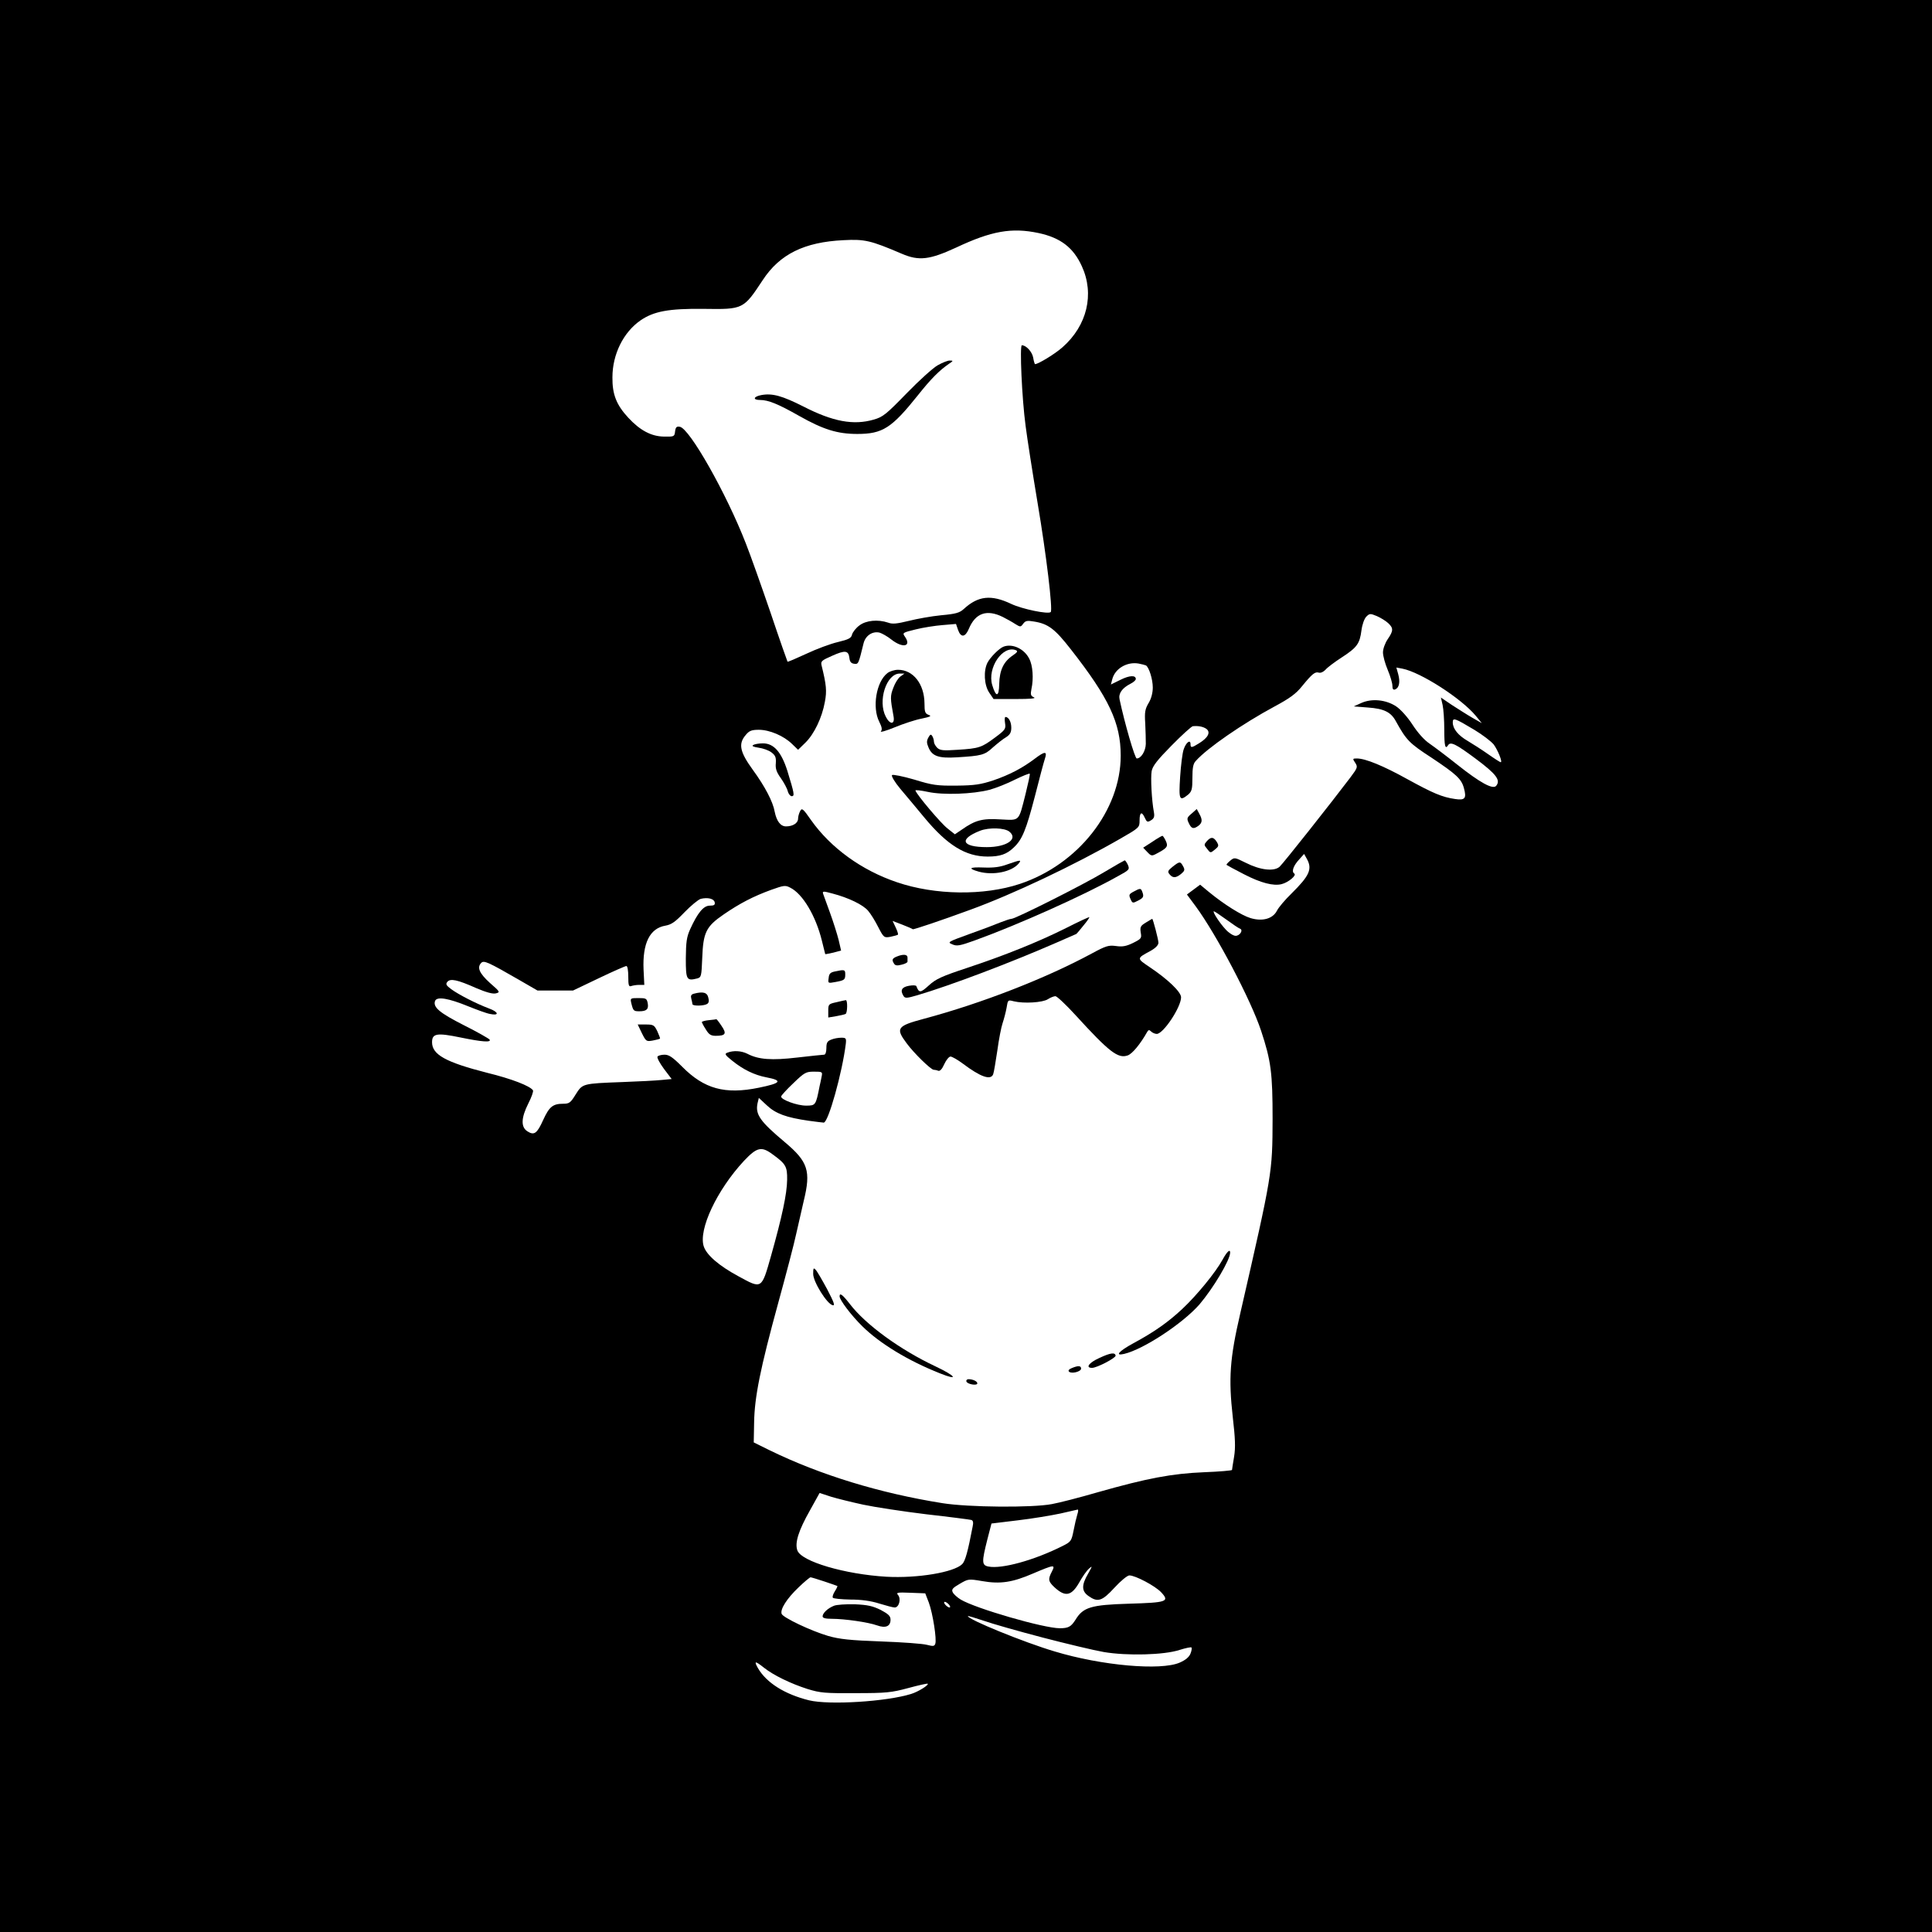 <?xml version="1.0" standalone="no"?>
<!DOCTYPE svg PUBLIC "-//W3C//DTD SVG 20010904//EN"
 "http://www.w3.org/TR/2001/REC-SVG-20010904/DTD/svg10.dtd">
<svg version="1.0" xmlns="http://www.w3.org/2000/svg"
 width="1024pt" height="1024pt" viewBox="0 0 1024 1024"
 preserveAspectRatio="xMidYMid meet">
<g transform="translate(0,1024) scale(0.1,-0.1)"
fill="#000000" stroke="none">
<path d="M0 5120 l0 -5120 5120 0 5120 0 0 5120 0 5120 -5120 0 -5120 0 0
-5120z m5504 3885 c117 -25 185 -77 230 -176 68 -148 28 -315 -103 -430 -38
-34 -128 -89 -145 -89 -2 0 -7 16 -10 35 -6 31 -37 65 -60 65 -12 0 0 -280 20
-428 8 -64 37 -249 64 -411 45 -266 81 -564 69 -575 -13 -13 -152 16 -209 43
-107 51 -176 43 -252 -27 -22 -20 -42 -26 -120 -33 -51 -5 -129 -19 -172 -30
-62 -15 -86 -18 -109 -9 -54 18 -117 12 -152 -15 -18 -13 -35 -35 -39 -48 -4
-19 -17 -26 -75 -40 -39 -9 -114 -37 -167 -62 -54 -25 -98 -44 -100 -42 -1 1
-42 117 -89 257 -48 140 -107 307 -132 370 -103 265 -299 611 -350 618 -17 3
-22 -2 -25 -25 -3 -27 -5 -28 -59 -27 -67 1 -127 33 -189 100 -63 68 -85 124
-84 214 0 122 58 239 149 302 70 48 149 63 334 61 211 -3 211 -3 314 153 90
137 220 201 427 211 113 6 144 -1 310 -72 91 -39 147 -32 288 33 187 88 294
107 436 77z m-189 -2035 c22 -11 52 -28 67 -38 26 -16 28 -16 41 2 12 16 21
18 56 12 77 -12 112 -39 197 -148 202 -258 264 -390 264 -563 0 -290 -225
-577 -535 -680 -190 -63 -449 -60 -651 9 -187 63 -351 182 -455 329 -43 62
-49 66 -58 48 -6 -11 -11 -29 -11 -40 0 -23 -27 -41 -64 -41 -29 0 -50 28 -60
78 -9 52 -51 133 -116 222 -69 95 -78 138 -37 185 18 22 31 27 69 27 57 0 132
-32 176 -75 l32 -31 39 38 c46 45 88 132 103 216 11 57 8 90 -17 191 -6 24 -2
28 55 53 69 31 87 29 92 -11 2 -20 9 -29 25 -31 23 -3 23 -2 50 108 10 41 47
66 85 57 13 -4 42 -20 63 -37 60 -47 108 -37 71 16 -14 20 -12 21 57 38 40 10
104 20 143 23 l71 6 11 -32 c15 -42 38 -39 57 6 35 84 95 105 180 63z m2042
-32 c29 -27 29 -41 -2 -86 -14 -21 -25 -51 -25 -70 0 -18 11 -59 25 -92 14
-33 25 -71 25 -84 0 -18 4 -24 15 -20 21 9 27 39 16 80 l-10 36 32 -6 c97 -19
313 -158 389 -250 l32 -39 -49 28 c-28 16 -76 47 -109 68 l-59 40 9 -39 c5
-22 9 -81 9 -132 0 -86 5 -106 20 -82 13 21 41 7 146 -71 110 -82 134 -114
109 -144 -17 -21 -85 16 -207 113 -54 43 -119 92 -145 110 -30 20 -64 59 -92
102 -26 40 -62 80 -86 96 -54 36 -130 43 -185 18 l-40 -18 76 -6 c84 -6 121
-24 147 -72 56 -101 71 -117 188 -193 132 -88 160 -113 173 -162 15 -54 6 -66
-46 -58 -70 10 -118 31 -253 105 -128 71 -223 110 -268 110 -23 0 -24 -1 -9
-23 14 -22 13 -26 -26 -78 -99 -131 -356 -456 -375 -473 -30 -26 -102 -18
-179 21 -59 29 -60 30 -83 11 -12 -10 -21 -20 -19 -22 2 -2 44 -25 93 -50 89
-46 156 -63 199 -52 36 9 81 47 67 56 -16 10 -5 42 27 76 l25 28 14 -25 c31
-55 15 -90 -81 -185 -33 -32 -68 -73 -77 -91 -22 -43 -77 -58 -140 -39 -47 14
-141 73 -220 138 l-47 39 -35 -26 -35 -26 46 -62 c111 -151 293 -497 347 -660
53 -160 61 -225 61 -467 -1 -289 -1 -288 -171 -1030 -56 -241 -63 -345 -40
-551 13 -113 15 -160 7 -210 -6 -35 -11 -67 -11 -70 0 -3 -66 -9 -147 -12
-172 -7 -303 -32 -564 -106 -96 -28 -205 -56 -244 -63 -105 -20 -443 -17 -580
5 -332 53 -646 149 -915 280 l-85 42 2 105 c2 135 33 288 128 635 41 149 84
313 95 365 12 52 30 131 40 175 39 159 23 208 -101 312 -131 110 -156 146
-144 205 l7 29 43 -40 c47 -44 103 -64 220 -81 39 -5 75 -10 81 -10 24 0 98
264 117 418 3 29 1 32 -24 32 -15 0 -39 -4 -53 -10 -21 -8 -26 -16 -26 -45 0
-21 -5 -35 -12 -35 -7 0 -71 -7 -142 -15 -136 -16 -206 -11 -265 20 -32 16
-74 18 -105 6 -17 -6 -14 -12 25 -43 58 -47 118 -76 181 -88 89 -17 78 -31
-40 -55 -180 -37 -290 -6 -406 111 -51 51 -70 64 -94 64 -17 0 -34 -5 -37 -10
-4 -6 12 -35 34 -65 l41 -54 -53 -5 c-28 -3 -122 -8 -207 -11 -215 -8 -212 -8
-249 -66 -27 -44 -34 -49 -66 -49 -55 0 -74 -16 -106 -86 -33 -73 -48 -83 -84
-60 -35 23 -33 71 5 147 17 33 28 64 25 70 -15 23 -112 61 -243 93 -219 56
-292 96 -292 162 0 47 26 51 152 25 112 -23 163 -27 153 -11 -3 5 -64 40 -136
76 -130 66 -165 96 -153 129 10 25 72 14 177 -29 45 -18 96 -37 114 -40 50
-11 47 10 -5 29 -69 26 -162 74 -200 102 -27 20 -31 27 -21 39 16 19 52 12
153 -33 54 -23 88 -32 104 -28 24 6 23 8 -32 56 -56 51 -69 82 -45 106 14 14
38 3 196 -88 l102 -59 94 0 94 0 136 65 c75 36 141 65 147 65 6 0 10 -24 10
-56 0 -47 3 -55 16 -50 9 3 28 6 42 6 l27 0 -4 81 c-6 140 33 219 116 233 33
6 52 20 102 72 34 35 72 66 85 70 37 9 70 1 74 -18 3 -14 -3 -18 -26 -18 -33
0 -64 -37 -104 -125 -19 -42 -22 -68 -23 -155 0 -113 4 -120 60 -106 22 6 23
11 27 108 5 136 20 167 113 231 86 59 157 96 253 131 67 24 75 25 101 11 66
-33 135 -150 167 -280 9 -38 18 -71 18 -72 1 -1 20 3 43 8 l41 11 -13 56 c-8
32 -28 95 -45 142 -17 47 -34 93 -37 102 -5 15 -1 16 50 2 84 -22 161 -59 188
-91 14 -16 38 -55 54 -87 29 -56 31 -57 65 -51 19 4 37 9 39 11 3 2 -3 20 -12
39 l-16 34 52 -20 c29 -11 53 -22 55 -24 3 -3 152 47 307 104 222 81 546 234
793 376 101 58 102 59 102 97 0 44 12 49 28 13 10 -22 14 -24 32 -13 17 10 20
20 16 43 -12 63 -18 184 -12 218 5 27 30 59 106 136 54 55 105 101 112 102 28
3 55 -2 72 -14 24 -18 9 -47 -38 -76 -40 -25 -46 -26 -46 -5 0 27 -24 9 -36
-27 -7 -19 -15 -85 -19 -146 -8 -123 -4 -132 43 -94 19 17 22 29 22 89 0 52 4
75 18 89 60 68 249 198 418 289 80 43 113 67 145 107 54 66 69 78 89 72 10 -3
25 4 36 16 10 12 49 41 86 65 80 52 95 72 104 143 4 31 15 62 26 73 17 17 21
17 55 3 21 -9 48 -26 60 -37z m-1283 -225 c16 -10 36 -73 36 -117 0 -28 -8
-59 -22 -82 -19 -32 -22 -49 -18 -108 2 -39 3 -88 3 -109 -1 -38 -25 -77 -48
-77 -10 0 -64 186 -91 313 -7 31 13 60 58 83 16 8 28 19 28 25 0 21 -33 20
-81 -4 l-51 -25 7 27 c14 57 78 95 140 84 17 -3 34 -8 39 -10z m1740 -341 c43
-26 89 -61 103 -78 22 -30 48 -94 37 -94 -3 0 -33 19 -67 43 -34 24 -83 55
-108 70 -50 29 -79 64 -79 98 0 27 10 23 114 -39z m-1314 -1006 c33 -24 65
-46 72 -48 19 -7 0 -38 -23 -38 -12 0 -36 15 -53 34 -32 34 -72 96 -62 96 3 0
33 -20 66 -44z m-2145 -831 c-3 -14 -7 -37 -11 -52 -20 -102 -21 -103 -72
-103 -47 0 -132 31 -132 48 0 5 29 37 64 70 60 58 68 62 110 62 44 0 46 -1 41
-25z m-259 -414 c69 -50 77 -64 76 -134 -1 -75 -27 -196 -85 -402 -51 -180
-48 -178 -174 -109 -102 55 -168 112 -183 158 -29 89 70 299 213 453 69 73 93
79 153 34z m479 -1856 c61 -13 211 -36 335 -51 124 -14 231 -28 238 -30 10 -3
12 -14 7 -36 -25 -131 -39 -182 -55 -198 -44 -44 -238 -76 -402 -67 -220 13
-452 81 -472 140 -14 40 6 104 67 212 l51 92 61 -20 c33 -10 110 -29 170 -42z
m1135 -52 c-5 -16 -14 -54 -20 -86 -11 -55 -14 -59 -58 -81 -151 -76 -323
-123 -393 -109 -36 7 -36 24 -6 143 l22 85 140 17 c77 9 178 26 225 36 47 11
88 20 92 21 4 0 3 -11 -2 -26z m-135 -303 c-21 -40 -19 -52 13 -82 58 -54 91
-48 133 26 16 29 39 62 51 72 19 17 18 14 -5 -27 -35 -60 -35 -92 2 -118 49
-35 72 -28 138 44 33 36 68 65 79 65 32 0 137 -56 168 -89 47 -50 31 -55 -172
-61 -200 -6 -241 -19 -281 -84 -24 -38 -38 -46 -84 -46 -85 0 -447 105 -525
152 -18 11 -37 28 -42 38 -8 15 -2 23 36 45 46 27 48 27 119 15 97 -17 161 -7
270 40 113 48 120 49 100 10z m-1206 -52 c36 -12 67 -23 69 -24 2 -1 -4 -14
-13 -28 -9 -14 -14 -29 -11 -34 3 -5 45 -9 93 -10 59 0 109 -7 153 -21 36 -11
73 -21 82 -21 23 0 35 45 18 66 -12 13 -4 15 66 12 l78 -3 19 -49 c21 -57 43
-197 34 -219 -5 -13 -12 -13 -44 -5 -21 6 -130 14 -243 18 -165 6 -220 12
-280 29 -92 27 -239 97 -247 117 -9 24 27 81 89 140 31 30 60 54 64 54 4 0 37
-10 73 -22z m661 -123 c7 -8 8 -15 2 -15 -5 0 -15 7 -22 15 -7 8 -8 15 -2 15
5 0 15 -7 22 -15z m495 -174 c127 -33 273 -68 325 -77 123 -21 320 -16 402 11
32 10 60 16 63 13 3 -3 1 -17 -5 -32 -7 -18 -25 -34 -57 -48 -100 -44 -415
-16 -663 59 -165 49 -460 170 -460 187 0 3 37 -9 83 -24 45 -16 186 -56 312
-89z m-1476 -160 c50 -40 143 -85 231 -113 68 -21 93 -23 255 -22 162 0 190 3
279 27 55 15 101 25 103 23 7 -7 -51 -43 -87 -54 -130 -41 -435 -60 -542 -34
-129 32 -226 93 -271 171 -22 39 -15 39 32 2z"/>
<path d="M4970 8304 c-25 -14 -99 -81 -165 -149 -108 -111 -125 -125 -174
-139 -107 -31 -216 -11 -372 69 -113 57 -165 72 -224 61 -42 -8 -47 -26 -6
-26 43 0 95 -21 206 -84 129 -73 204 -96 309 -96 134 0 182 31 321 205 70 88
113 131 165 167 23 15 23 17 5 17 -11 1 -40 -11 -65 -25z"/>
<path d="M5320 6813 c-23 -8 -70 -55 -86 -85 -22 -43 -18 -119 9 -159 l23 -34
117 0 c79 0 111 3 97 9 -17 8 -19 14 -13 45 12 54 7 125 -12 160 -26 52 -88
81 -135 64z m64 -19 c12 -5 9 -11 -16 -28 -49 -33 -70 -78 -72 -151 -1 -70
-17 -73 -37 -6 -27 91 55 212 125 185z"/>
<path d="M4703 6672 c-59 -46 -81 -182 -43 -257 14 -28 17 -42 9 -51 -6 -7 27
2 73 21 46 19 110 40 142 46 48 10 55 14 38 20 -19 7 -22 16 -22 61 -1 103
-60 178 -140 178 -19 0 -45 -8 -57 -18z m70 -17 c-12 -8 -29 -35 -38 -60 -17
-44 -17 -55 1 -152 8 -44 -19 -45 -41 -2 -44 84 3 229 74 229 l25 0 -21 -15z"/>
<path d="M5327 6407 c5 -30 1 -36 -53 -76 -71 -53 -85 -58 -198 -65 -75 -5
-92 -4 -108 10 -10 10 -18 24 -18 33 0 9 -4 22 -9 30 -7 11 -11 9 -21 -9 -9
-17 -9 -28 1 -51 19 -47 54 -59 151 -53 131 8 147 12 191 53 23 20 54 45 70
54 20 13 27 25 27 50 0 31 -14 57 -31 57 -4 0 -5 -15 -2 -33z"/>
<path d="M3992 6291 c-9 -5 1 -10 29 -14 23 -3 54 -14 68 -25 21 -16 25 -27
23 -57 -3 -29 4 -48 27 -80 16 -23 33 -54 36 -68 4 -15 14 -27 21 -27 17 0 14
14 -23 135 -32 100 -72 145 -129 145 -22 0 -45 -4 -52 -9z"/>
<path d="M5485 6219 c-66 -50 -135 -86 -220 -115 -67 -22 -99 -27 -195 -28
-103 -1 -127 2 -224 32 -62 18 -114 28 -118 24 -5 -5 14 -37 44 -73 30 -35 87
-104 127 -152 122 -147 219 -207 336 -207 65 0 101 12 138 48 45 42 66 94 112
271 23 91 47 181 53 199 14 41 1 42 -53 1z m-50 -190 c-37 -146 -29 -137 -132
-132 -96 6 -134 -4 -205 -54 l-37 -25 -39 31 c-34 26 -162 177 -170 201 -2 4
28 1 65 -7 82 -18 240 -12 328 11 33 9 94 33 135 54 41 20 76 34 78 31 2 -4
-9 -53 -23 -110z m-85 -197 c48 -39 -14 -82 -120 -82 -133 0 -150 42 -35 87
47 18 129 16 155 -5z"/>
<path d="M5340 5659 c-40 -15 -74 -19 -127 -17 -76 3 -85 -5 -25 -22 77 -21
174 -1 211 43 17 21 10 20 -59 -4z"/>
<path d="M6316 5928 c-25 -21 -27 -26 -15 -51 14 -30 25 -33 52 -13 20 16 21
32 3 64 l-13 24 -27 -24z"/>
<path d="M6107 5778 l-48 -31 22 -23 c20 -21 24 -22 48 -9 57 30 64 38 50 68
-7 15 -15 27 -18 27 -3 0 -28 -14 -54 -32z"/>
<path d="M6396 5781 c-15 -17 -15 -20 2 -40 17 -23 18 -23 41 -4 21 17 22 21
10 41 -17 27 -31 28 -53 3z"/>
<path d="M5855 5619 c-107 -65 -473 -249 -494 -249 -7 0 -33 -9 -59 -19 -26
-11 -100 -39 -165 -62 -113 -41 -117 -43 -90 -54 24 -11 40 -8 118 20 227 82
577 238 762 342 59 32 61 35 51 59 -6 13 -14 24 -17 24 -3 -1 -51 -28 -106
-61z"/>
<path d="M6215 5646 c-25 -20 -28 -26 -16 -40 17 -21 34 -20 61 2 19 16 21 22
11 40 -15 28 -19 27 -56 -2z"/>
<path d="M6008 5514 c-24 -13 -26 -17 -16 -39 10 -23 12 -23 39 -9 30 15 33
22 23 48 -7 19 -11 19 -46 0z"/>
<path d="M5650 5321 c-148 -74 -325 -145 -524 -211 -136 -45 -166 -59 -203
-93 -44 -40 -52 -41 -66 -4 -1 5 -19 6 -40 2 -38 -7 -47 -24 -28 -54 8 -13 18
-12 73 4 176 52 493 172 738 279 58 25 105 46 105 46 1 0 18 20 38 45 21 25
34 45 30 44 -4 0 -60 -26 -123 -58z"/>
<path d="M6073 5350 c-28 -17 -31 -23 -27 -52 6 -31 3 -34 -41 -56 -37 -18
-57 -21 -91 -16 -38 5 -52 1 -126 -39 -244 -132 -585 -265 -892 -347 -142 -38
-150 -50 -91 -129 38 -52 129 -141 144 -141 5 0 16 -2 23 -5 10 -4 21 8 33 35
10 22 25 40 33 40 8 0 38 -17 66 -38 93 -70 147 -89 160 -56 4 10 13 66 22
125 8 60 21 126 28 146 7 21 17 58 21 81 7 43 7 43 38 35 53 -13 154 -7 181
11 14 9 32 16 40 16 8 0 57 -46 108 -102 178 -195 224 -230 275 -212 24 8 67
60 103 124 7 12 11 13 21 3 7 -7 21 -13 30 -13 35 0 129 142 129 194 0 28 -69
95 -168 161 -68 46 -68 45 6 85 27 15 42 31 42 43 0 17 -29 127 -33 127 -1 0
-16 -9 -34 -20z"/>
<path d="M4753 5170 c-25 -10 -27 -18 -14 -38 6 -10 17 -11 40 -5 17 4 31 11
31 16 0 4 0 14 0 22 0 17 -23 19 -57 5z"/>
<path d="M4425 5091 c-24 -5 -31 -12 -33 -35 -4 -28 -3 -28 35 -21 49 9 53 12
53 41 0 25 -4 26 -55 15z"/>
<path d="M3677 4973 c-14 -4 -17 -11 -13 -26 3 -12 6 -25 6 -29 0 -11 62 -10
78 1 9 5 11 17 6 34 -6 27 -28 33 -77 20z"/>
<path d="M3346 4923 c10 -40 12 -43 42 -43 39 0 51 11 45 43 -5 25 -9 27 -49
27 -43 0 -44 -1 -38 -27z"/>
<path d="M4433 4928 c-41 -9 -43 -11 -43 -45 l0 -36 42 7 c22 4 45 9 50 12 10
6 11 74 1 73 -5 -1 -27 -5 -50 -11z"/>
<path d="M3758 4833 c-21 -2 -38 -7 -38 -10 0 -3 9 -21 21 -39 16 -27 27 -34
52 -34 53 0 60 11 31 53 -13 20 -26 36 -27 35 -1 -1 -19 -3 -39 -5z"/>
<path d="M3402 4764 c22 -44 24 -45 58 -39 19 4 36 8 38 10 2 1 -5 19 -14 39
-16 33 -21 36 -61 36 l-43 0 22 -46z"/>
<path d="M6479 3562 c-37 -67 -136 -188 -213 -260 -75 -70 -147 -121 -258
-181 -79 -43 -101 -69 -50 -57 103 24 312 162 400 263 73 86 162 235 162 274
0 21 -17 5 -41 -39z"/>
<path d="M4310 3488 c0 -42 74 -161 104 -166 13 -3 6 16 -30 85 -26 48 -53 95
-61 103 -11 12 -13 9 -13 -22z"/>
<path d="M4450 3369 c0 -19 62 -101 120 -158 93 -92 245 -184 412 -250 102
-41 86 -15 -24 37 -187 88 -370 221 -454 331 -39 50 -54 61 -54 40z"/>
<path d="M5828 3043 c-56 -25 -77 -53 -40 -53 26 0 127 53 125 65 -3 18 -27
15 -85 -12z"/>
<path d="M5681 2989 c-15 -6 -21 -13 -15 -19 13 -13 64 0 64 16 0 16 -15 17
-49 3z"/>
<path d="M5122 2918 c5 -15 58 -24 58 -10 0 11 -24 22 -47 22 -8 0 -13 -6 -11
-12z"/>
<path d="M4420 1729 c-33 -13 -60 -39 -60 -56 0 -9 15 -13 49 -13 67 0 193
-18 240 -35 45 -16 71 -5 71 30 0 20 -11 30 -52 52 -43 21 -69 27 -138 30 -47
1 -96 -2 -110 -8z"/>
</g>
</svg>
